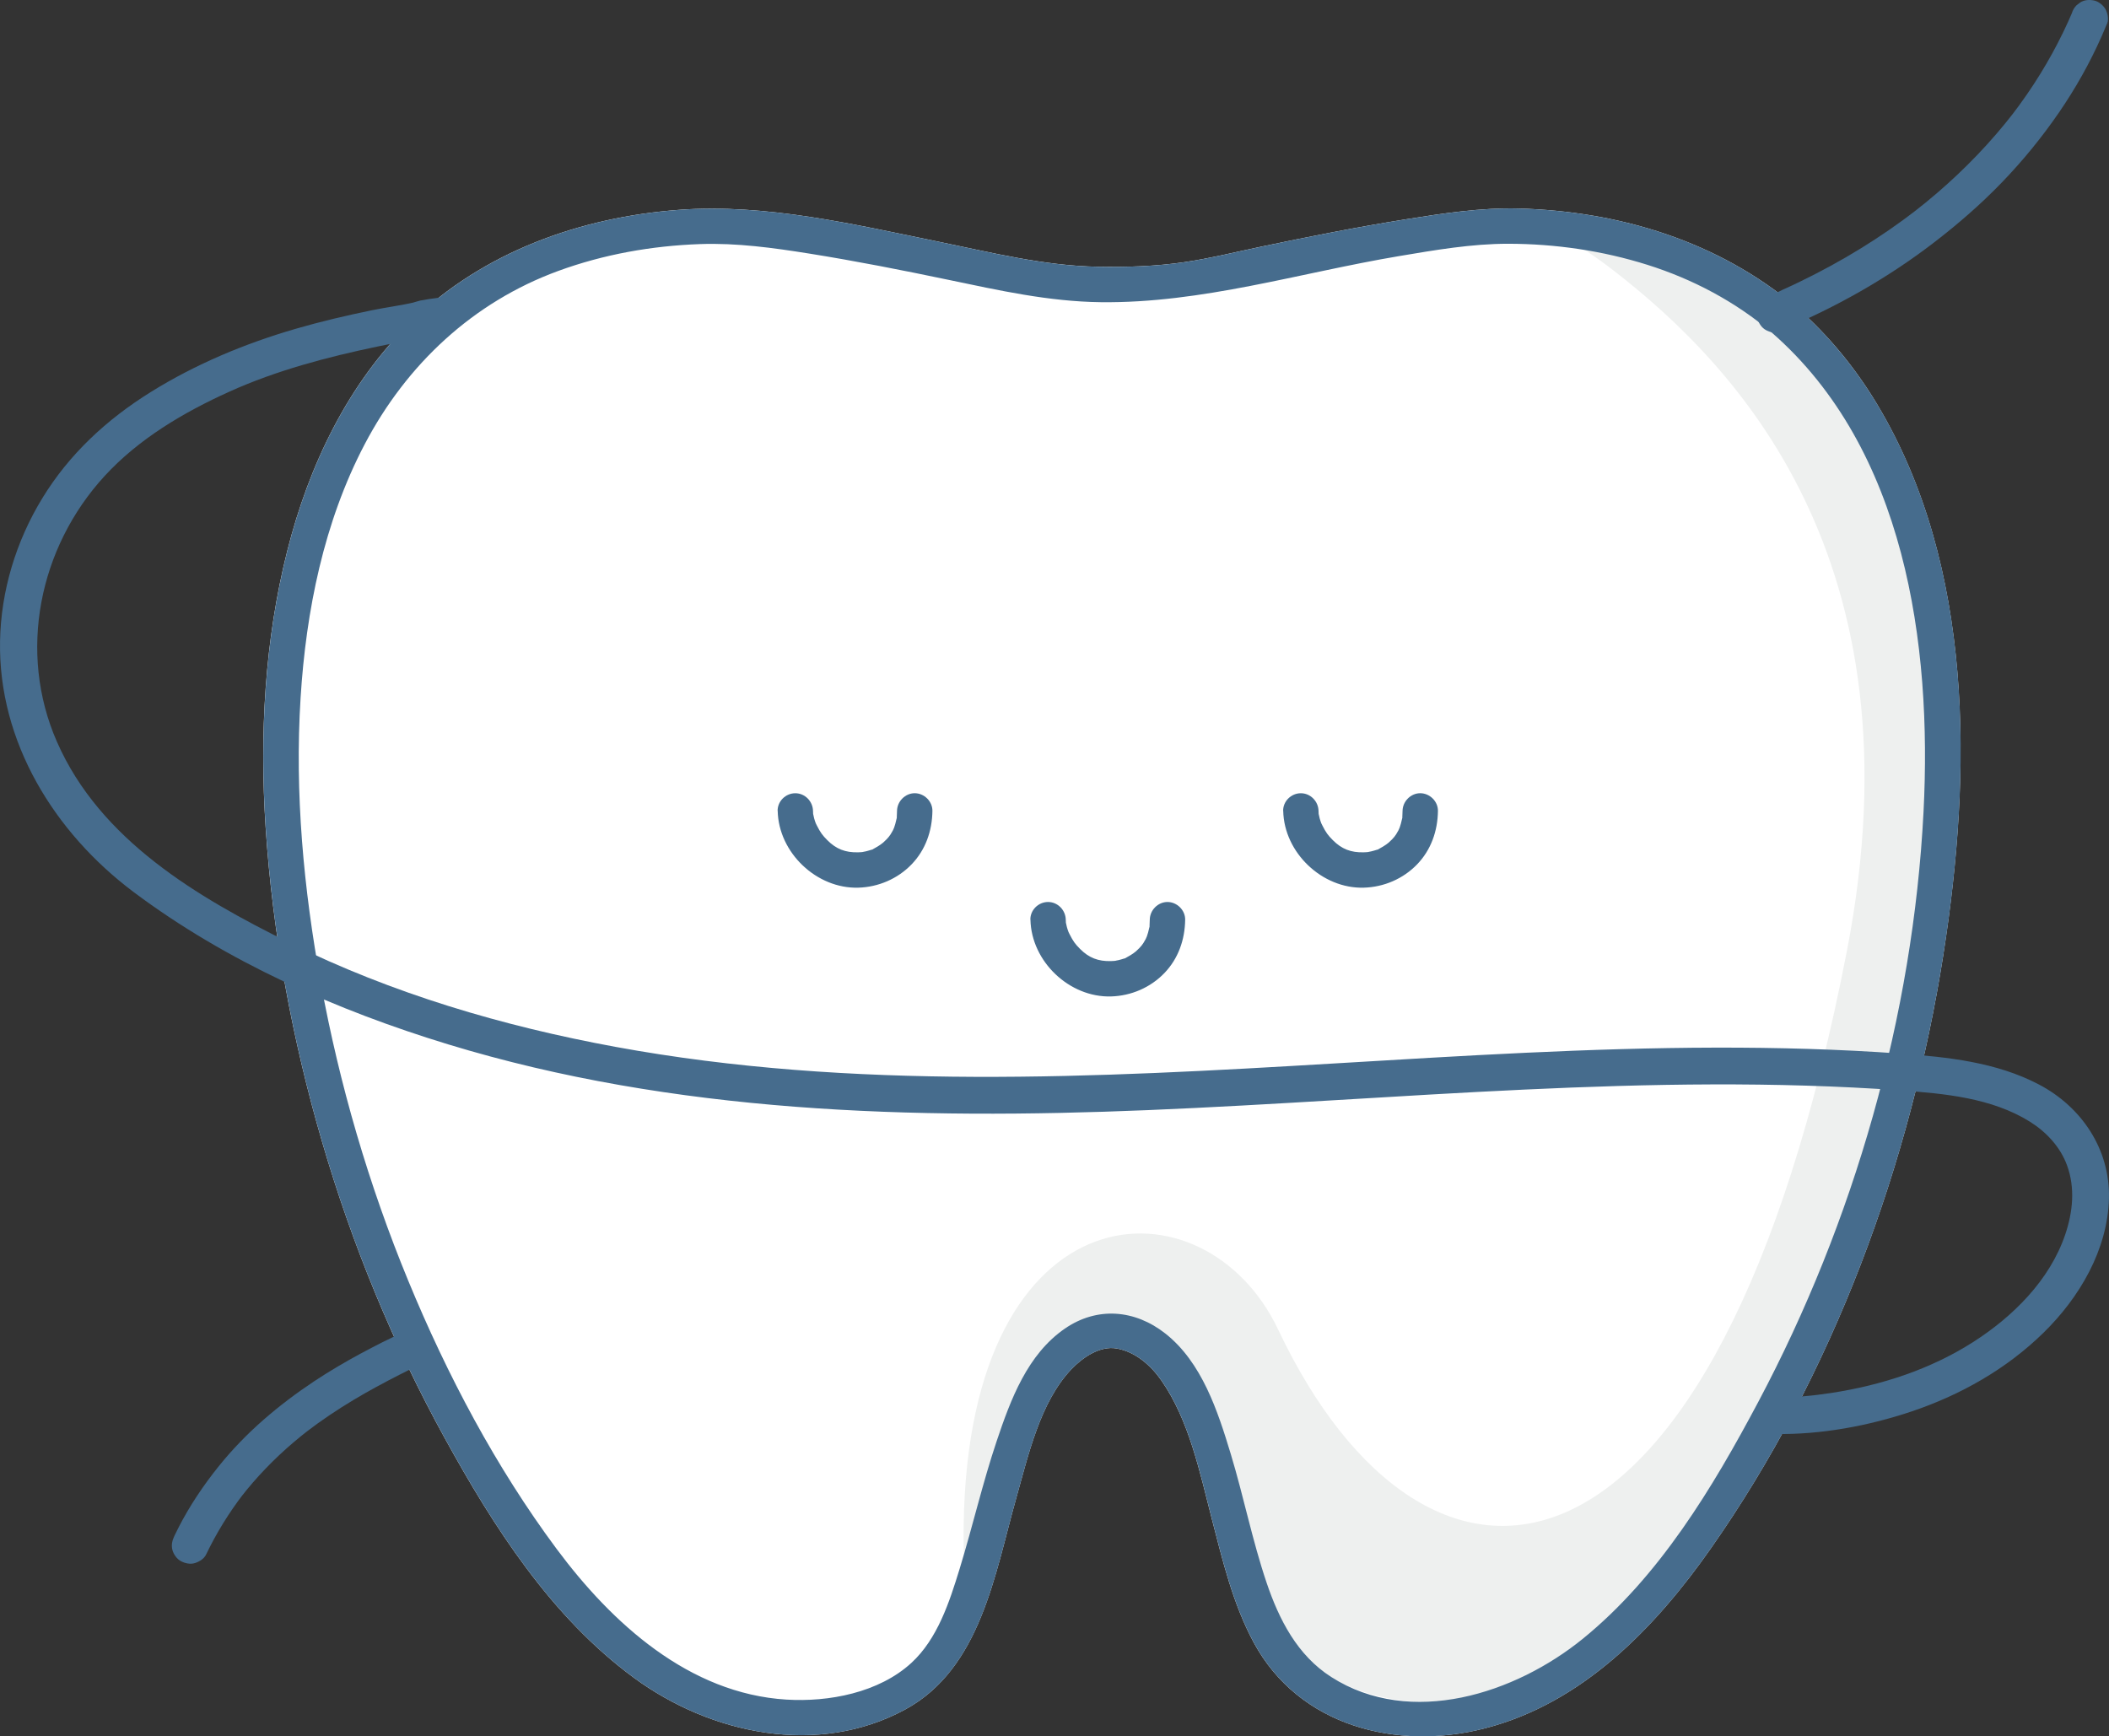 <?xml version="1.0" encoding="UTF-8"?>
<svg id="Layer_2" data-name="Layer 2" xmlns="http://www.w3.org/2000/svg" viewBox="0 0 985.7 811.58">
  <rect x="0" y="0" width="985.7" height="811.58" fill="#333333" stroke="none"/>
  <defs>
    <style>
      .cls-1 {
        fill: #466c8d;
      }

      .cls-1, .cls-2, .cls-3 {
        stroke-width: 0px;
      }

      .cls-2 {
        fill: #fff;
      }

      .cls-3 {
        fill: #eef0ef;
      }
    </style>
  </defs>
  <g id="Layer_1-2" data-name="Layer 1">
    <g>
      <g>
        <g>
          <path class="cls-2" d="M908.37,445.65c-15.38,98.36-51.5,196.47-108.88,278.25-26.12,37.23-60.04,72.21-105.46,83.93-41.13,10.61-86.91-.9-108.08-40.12-9.71-18.01-14.53-38.24-19.61-57.9-5.55-21.53-10.58-45.91-23.46-64.45-4.94-7.12-12.15-13.49-20.93-15.06-7.88-1.4-15.95,4.21-21.12,9.6-14.72,15.38-20.24,40.41-25.86,60.31-9.95,35.28-16.59,79.66-51.9,98.82-40.74,22.11-90.65,11.67-126.67-14.73-38.78-28.43-65.77-70.72-88.63-112.27-24.11-43.82-43.27-90.44-57.27-138.45-13.93-47.76-23.1-97.31-26.36-146.97-2.83-43.14-.49-87.23,10.15-129.25,10.05-39.71,28.38-78.34,58.1-107.13,33.57-32.51,78.82-48.68,124.85-52.14,40.69-3.06,82.14,6.84,121.75,14.95,24.66,5.05,48.88,11.19,74.2,11.64,13.44.23,26.94-.18,40.25-2.13,12.1-1.78,24.03-4.74,36-7.26,22.29-4.68,44.65-9.11,67.13-12.71,17.59-2.81,35.47-5.59,53.33-5.12,46.96,1.26,93.24,15.35,129.46,45.93.11.09.22.18.33.27.12.1.24.21.36.32,14.76,12.92,27.27,28.29,37.35,45.11,45.37,75.8,44.15,172.09,30.96,256.55Z"/>
          <path class="cls-3" d="M903.43,441.72c-14.86,95.11-49.79,189.98-105.27,269.07-25.27,36-58.06,69.83-101.98,81.16-39.77,10.26-84.05-.87-104.51-38.8-9.39-17.41-14.05-36.97-18.96-55.99-5.37-20.82-10.23-44.4-22.69-62.32-4.78-6.88-11.75-13.04-20.24-14.56-7.61-1.36-15.43,4.07-20.42,9.29-7.64,7.98-26.54,12.94-26.54,12.94,0,0-30.52,112.51-30.52,112.5-1.49-15.12-2.09-29.19-1.9-42.27,2.33-159.35,112.87-163.35,146.98-91.29,69.25,146.31,204.9,138.62,265.92-177.5,35.23-182.52-51.99-273.36-109.46-317.74-11.01-8.5-21.9-15.28-31.98-20.67,41.82,2.89,82.48,16.6,114.84,43.92.11.09.21.17.32.26,14.42,12.56,26.64,27.52,36.46,43.92,43.88,73.3,42.7,166.41,29.93,248.07Z"/>
          <path class="cls-1" d="M877.42,189.1c-10.08-16.82-22.59-32.18-37.35-45.11-.12-.1-.24-.21-.36-.32-.11-.09-.22-.18-.33-.27-36.22-30.58-82.5-44.68-129.46-45.93-17.86-.48-35.74,2.31-53.33,5.12-22.49,3.59-44.85,8.02-67.13,12.71-11.97,2.51-23.89,5.47-36,7.26-13.31,1.95-26.81,2.36-40.25,2.13-25.32-.44-49.54-6.58-74.2-11.64-39.62-8.11-81.06-18.01-121.75-14.95-46.03,3.46-91.28,19.63-124.85,52.14-29.72,28.78-48.05,67.42-58.1,107.13-10.63,42.02-12.98,86.1-10.15,129.25,3.26,49.67,12.43,99.21,26.36,146.97,14,48.01,33.17,94.63,57.27,138.45,22.86,41.55,49.85,83.85,88.63,112.27,36.02,26.39,85.93,36.84,126.67,14.73,35.31-19.17,41.95-63.54,51.9-98.82,5.62-19.9,11.14-44.94,25.86-60.31,5.16-5.39,13.24-11.01,21.12-9.6,8.78,1.57,15.98,7.94,20.93,15.06,12.88,18.54,17.91,42.92,23.46,64.45,5.08,19.67,9.9,39.89,19.61,57.9,21.16,39.22,66.95,50.74,108.08,40.12,45.42-11.72,79.34-46.7,105.46-83.93,57.38-81.78,93.5-179.9,108.88-278.25,13.2-84.45,14.42-180.75-30.96-256.55ZM899.02,379.39c-4.91,95.63-32.4,191.47-77.26,275.92-21.32,40.14-46.22,81.58-81.91,110.61-31.62,25.72-80.44,41.67-117.64,17.94-15.84-10.1-24.4-26.82-30.25-44.14-6.66-19.71-10.7-40.2-16.73-60.11-6.07-20.05-13.5-42.85-30.57-56.3-14.19-11.18-31.82-12.71-46.94-2.32-17.54,12.05-25.36,33.15-31.87,52.53-6.61,19.66-11.24,39.91-17.33,59.74-4.74,15.44-10.31,32.75-22.56,44-15.18,13.93-38.55,18.38-58.45,17.15-45.45-2.8-81.48-35.63-107.38-70.46-28.39-38.18-51.16-81.29-69.27-125.2-18.5-44.85-32.18-91.69-40.93-139.41-8.03-43.84-12.23-88.62-9.44-133.18,2.54-40.66,10.88-82.15,29.94-118.48,19.57-37.31,50.65-66.47,90.49-81.04,21.25-7.77,43.68-11.75,66.26-12.55,17.18-.61,34.21,1.75,51.14,4.45,21.76,3.48,43.41,7.75,64.98,12.26,23.65,4.94,46.9,10.16,71.2,10.45,47.23.56,92.97-13.72,139.25-21.52,16.84-2.83,34.05-5.81,51.18-5.79,21.99.02,44.04,3.23,65.02,9.84,21.2,6.68,41.1,17.21,58.07,31.61,62.5,54.44,75.02,145.66,71,224.01Z"/>
        </g>
        <path class="cls-1" d="M481.61,429.87c.4,19.55,18.21,36.44,37.66,35.88,9.39-.27,18.38-4.12,24.92-10.9,6.54-6.78,9.61-15.65,9.73-24.98.06-4.47-3.84-8.27-8.27-8.27s-8.21,3.78-8.27,8.27c-.01.88-.06,1.76-.1,2.64-.08,1.92.23-.54-.14,1.12-.35,1.55-.72,3.05-1.27,4.54.57-1.54-.23.44-.4.77-.34.65-.71,1.29-1.11,1.91-.1.16-1.51,2.02-.42.68-.46.56-.94,1.1-1.45,1.63-.5.52-1.03,1.03-1.58,1.51-.14.13-1.99,1.5-.62.54-1.26.89-2.56,1.68-3.93,2.41-1.96,1.05,1.08-.21-1.07.44-.8.24-1.59.5-2.4.69-.04.01-2.62.5-1.11.29-.83.11-1.69.16-2.53.18-5.94.18-10.31-1.52-14.43-5.66-2.33-2.34-3.23-3.58-4.91-6.89-.19-.37-.37-.74-.55-1.12.23.59.25.61.04.08-.28-.75-.54-1.51-.75-2.29-.21-.75-.38-1.52-.52-2.29-.11-.61-.09-.51.05.31-.04-.49-.06-.99-.06-1.49-.09-4.47-3.73-8.27-8.27-8.27s-8.36,3.78-8.27,8.27h0Z"/>
        <path class="cls-1" d="M599.75,379.03c.4,19.55,18.21,36.44,37.66,35.88,9.39-.27,18.38-4.12,24.92-10.9,6.54-6.78,9.61-15.65,9.73-24.98.06-4.47-3.84-8.27-8.27-8.27s-8.21,3.78-8.27,8.27c-.01.88-.06,1.76-.1,2.64-.08,1.92.23-.54-.14,1.12-.35,1.55-.72,3.05-1.27,4.54.57-1.54-.23.44-.4.77-.34.65-.71,1.29-1.11,1.91-.1.16-1.51,2.02-.42.68-.46.56-.94,1.1-1.45,1.63-.5.52-1.03,1.03-1.58,1.51-.14.13-1.99,1.5-.62.54-1.26.89-2.56,1.68-3.93,2.41-1.96,1.05,1.08-.21-1.07.44-.8.24-1.59.5-2.4.69-.04.01-2.62.5-1.11.29-.83.11-1.69.16-2.53.18-5.94.18-10.31-1.52-14.43-5.66-2.33-2.34-3.23-3.58-4.91-6.88-.19-.37-.37-.74-.55-1.12.23.59.25.61.04.08-.28-.75-.54-1.51-.75-2.29-.21-.75-.38-1.52-.52-2.29-.11-.61-.09-.51.05.31-.04-.49-.06-.99-.06-1.49-.09-4.47-3.73-8.27-8.27-8.27s-8.36,3.78-8.27,8.27h0Z"/>
        <path class="cls-1" d="M363.48,379.03c.4,19.55,18.21,36.44,37.66,35.88,9.39-.27,18.38-4.12,24.92-10.9,6.54-6.78,9.61-15.65,9.73-24.98.06-4.47-3.84-8.27-8.27-8.27s-8.21,3.78-8.27,8.27c-.01.88-.06,1.76-.1,2.64-.08,1.92.23-.54-.14,1.12-.35,1.55-.72,3.05-1.27,4.54.57-1.54-.23.44-.4.77-.34.65-.71,1.29-1.11,1.91-.1.16-1.51,2.02-.42.68-.46.56-.94,1.1-1.45,1.63-.5.52-1.03,1.03-1.58,1.51-.14.13-1.99,1.5-.62.54-1.26.89-2.56,1.68-3.93,2.41-1.96,1.05,1.08-.21-1.07.44-.8.24-1.59.5-2.4.69-.04.01-2.62.5-1.11.29-.83.11-1.69.16-2.53.18-5.94.18-10.31-1.52-14.43-5.66-2.33-2.34-3.23-3.58-4.91-6.88-.19-.37-.37-.74-.55-1.12.23.59.25.61.04.08-.28-.75-.54-1.51-.75-2.29-.21-.75-.38-1.52-.52-2.29-.11-.61-.09-.51.05.31-.04-.49-.06-.99-.06-1.49-.09-4.47-3.73-8.27-8.27-8.27s-8.36,3.78-8.27,8.27h0Z"/>
      </g>
      <path class="cls-1" d="M96.32,726.63c4.84-10.12,10.75-19.69,17.6-28.56-.45.58-.9,1.16-1.34,1.74,7.26-9.36,15.53-17.9,24.54-25.58,2.4-2.05,4.85-4.03,7.35-5.96-.58.45-1.16.9-1.74,1.34,7.22-5.57,14.8-10.65,22.62-15.33,6.96-4.17,14.12-8.02,21.35-11.7,2.24-1.14,4.51-2.24,6.73-3.42,1.83-.97,3.37-2.1,5.01-3.4,1.61-1.28,2.52-4.12,2.52-6.08,0-2.11-.94-4.62-2.52-6.08-1.64-1.5-3.79-2.62-6.08-2.52-.76.1-1.52.2-2.28.31-1.46.41-2.72,1.14-3.79,2.21-.1.08-.2.16-.3.23.58-.45,1.16-.9,1.74-1.34-2.72,2.09-6.07,3.41-9.11,4.95-3.39,1.72-6.77,3.47-10.12,5.28-7.39,3.99-14.64,8.26-21.65,12.9-8.26,5.48-16.22,11.48-23.68,18-7.57,6.62-14.6,13.85-20.9,21.69-7.21,8.97-13.63,18.52-18.88,28.78-.65,1.28-1.29,2.57-1.91,3.87-1.01,2.12-1.51,4.29-.87,6.62.55,1.99,2.09,4.15,3.95,5.13,1.99,1.05,4.41,1.58,6.62.87,2.03-.66,4.18-1.95,5.13-3.95h0Z"/>
      <path class="cls-1" d="M829.75,670.26c21.28.37,43.52-3.76,63.65-10.52,22.9-7.69,44.32-19.81,61.65-36.76,16.85-16.48,30.09-38.88,30.63-62.97.52-22.91-12.81-42.67-32.77-53.13-19.88-10.43-42.67-12.83-64.72-14.42-28.71-2.06-57.5-2.85-86.28-2.79-59.34.13-118.58,3.84-177.79,7.37-112.06,6.68-225.43,12.67-336.5-7.73-52.5-9.64-104.31-24.91-152.26-48.62-43.13-21.32-88.59-48.03-108.74-93.95-18.39-41.9-8.43-90.74,22.19-124.16,15.98-17.44,36.95-29.82,58.34-39.49,22.14-10.01,45.87-16.23,69.59-21.18,5.94-1.24,11.89-2.41,17.86-3.5-2.49.46,3.16-.68,3.24-.7,1.54-.31,3.06-.67,4.61-.94,1.25-.22,2.51-.42,3.77-.6-1.37.2-.44.06-.07.02,4.61-.53,8.59-3.57,8.59-8.59,0-4.23-3.95-9.13-8.59-8.59-1.87.22-3.74.47-5.6.76-1.39.21-2.77.44-4.14.71.07-.01-4.78,1.3-2.42.75-6.63,1.56-13.52,2.41-20.21,3.79-11.93,2.46-23.8,5.23-35.49,8.63-23.74,6.89-46.79,16.49-67.81,29.57-20.51,12.77-38.09,28.95-50.73,49.69C7.51,252.95.44,276.17.02,299.68c-.85,47.16,25.5,89.57,62.39,117.24,43.53,32.65,95.21,55.42,147.03,71.22,105.67,32.23,217.59,35.29,327.15,30.74,117.11-4.86,234.36-17.63,351.61-9.22,20.51,1.47,42.67,3.48,60.53,14.63,7.71,4.82,14.23,11.82,17.38,20.47,3.84,10.56,2.68,21.81-.87,32.28-7.22,21.33-24.46,38.38-43.08,50.27-19.99,12.76-42.77,20.15-66.12,23.75-8.68,1.34-17.51,2.19-26.29,2.03-11.06-.19-11.06,16.99,0,17.18h0Z"/>
      <path class="cls-1" d="M832.03,155.17c3.54-1.41,6.69-3.49,10.16-5.06,3.11-1.41,6.2-2.86,9.27-4.37,6.17-3.02,12.25-6.24,18.22-9.66,11.85-6.78,23.26-14.32,34.09-22.63,11.26-8.64,21.97-17.93,31.83-28.15,9.81-10.16,18.79-21.16,26.78-32.8,7.65-11.14,14.31-22.97,19.79-35.33.93-2.1,1.82-4.22,2.71-6.33.8-1.91.12-4.93-.87-6.62-1.04-1.78-3.09-3.48-5.13-3.95-2.2-.5-4.67-.39-6.62.87-.58.45-1.16.9-1.74,1.34-1.06,1.07-1.8,2.34-2.21,3.79-.11.25-.21.51-.32.76l.87-2.05c-5.81,13.76-13.07,26.89-21.55,39.19-2.39,3.46-4.87,6.86-7.44,10.19.45-.58.9-1.16,1.34-1.74-10.55,13.65-22.56,26.14-35.63,37.4-3.74,3.22-7.57,6.34-11.47,9.36.58-.45,1.16-.9,1.74-1.34-8.43,6.51-17.22,12.56-26.29,18.14-9.15,5.63-18.6,10.78-28.27,15.46-2.7,1.31-5.41,2.59-8.16,3.81-2.54,1.13-4.82,2.75-7.36,3.87.68-.29,1.37-.58,2.05-.87-.12.05-.24.1-.37.15-1.12.27-2.09.78-2.92,1.54-.94.61-1.67,1.41-2.21,2.41-1.08,1.84-1.53,4.56-.87,6.62.67,2.08,1.96,4.08,3.95,5.13,1.91,1.01,4.52,1.71,6.62.87h0Z"/>
    </g>
  </g>
</svg>